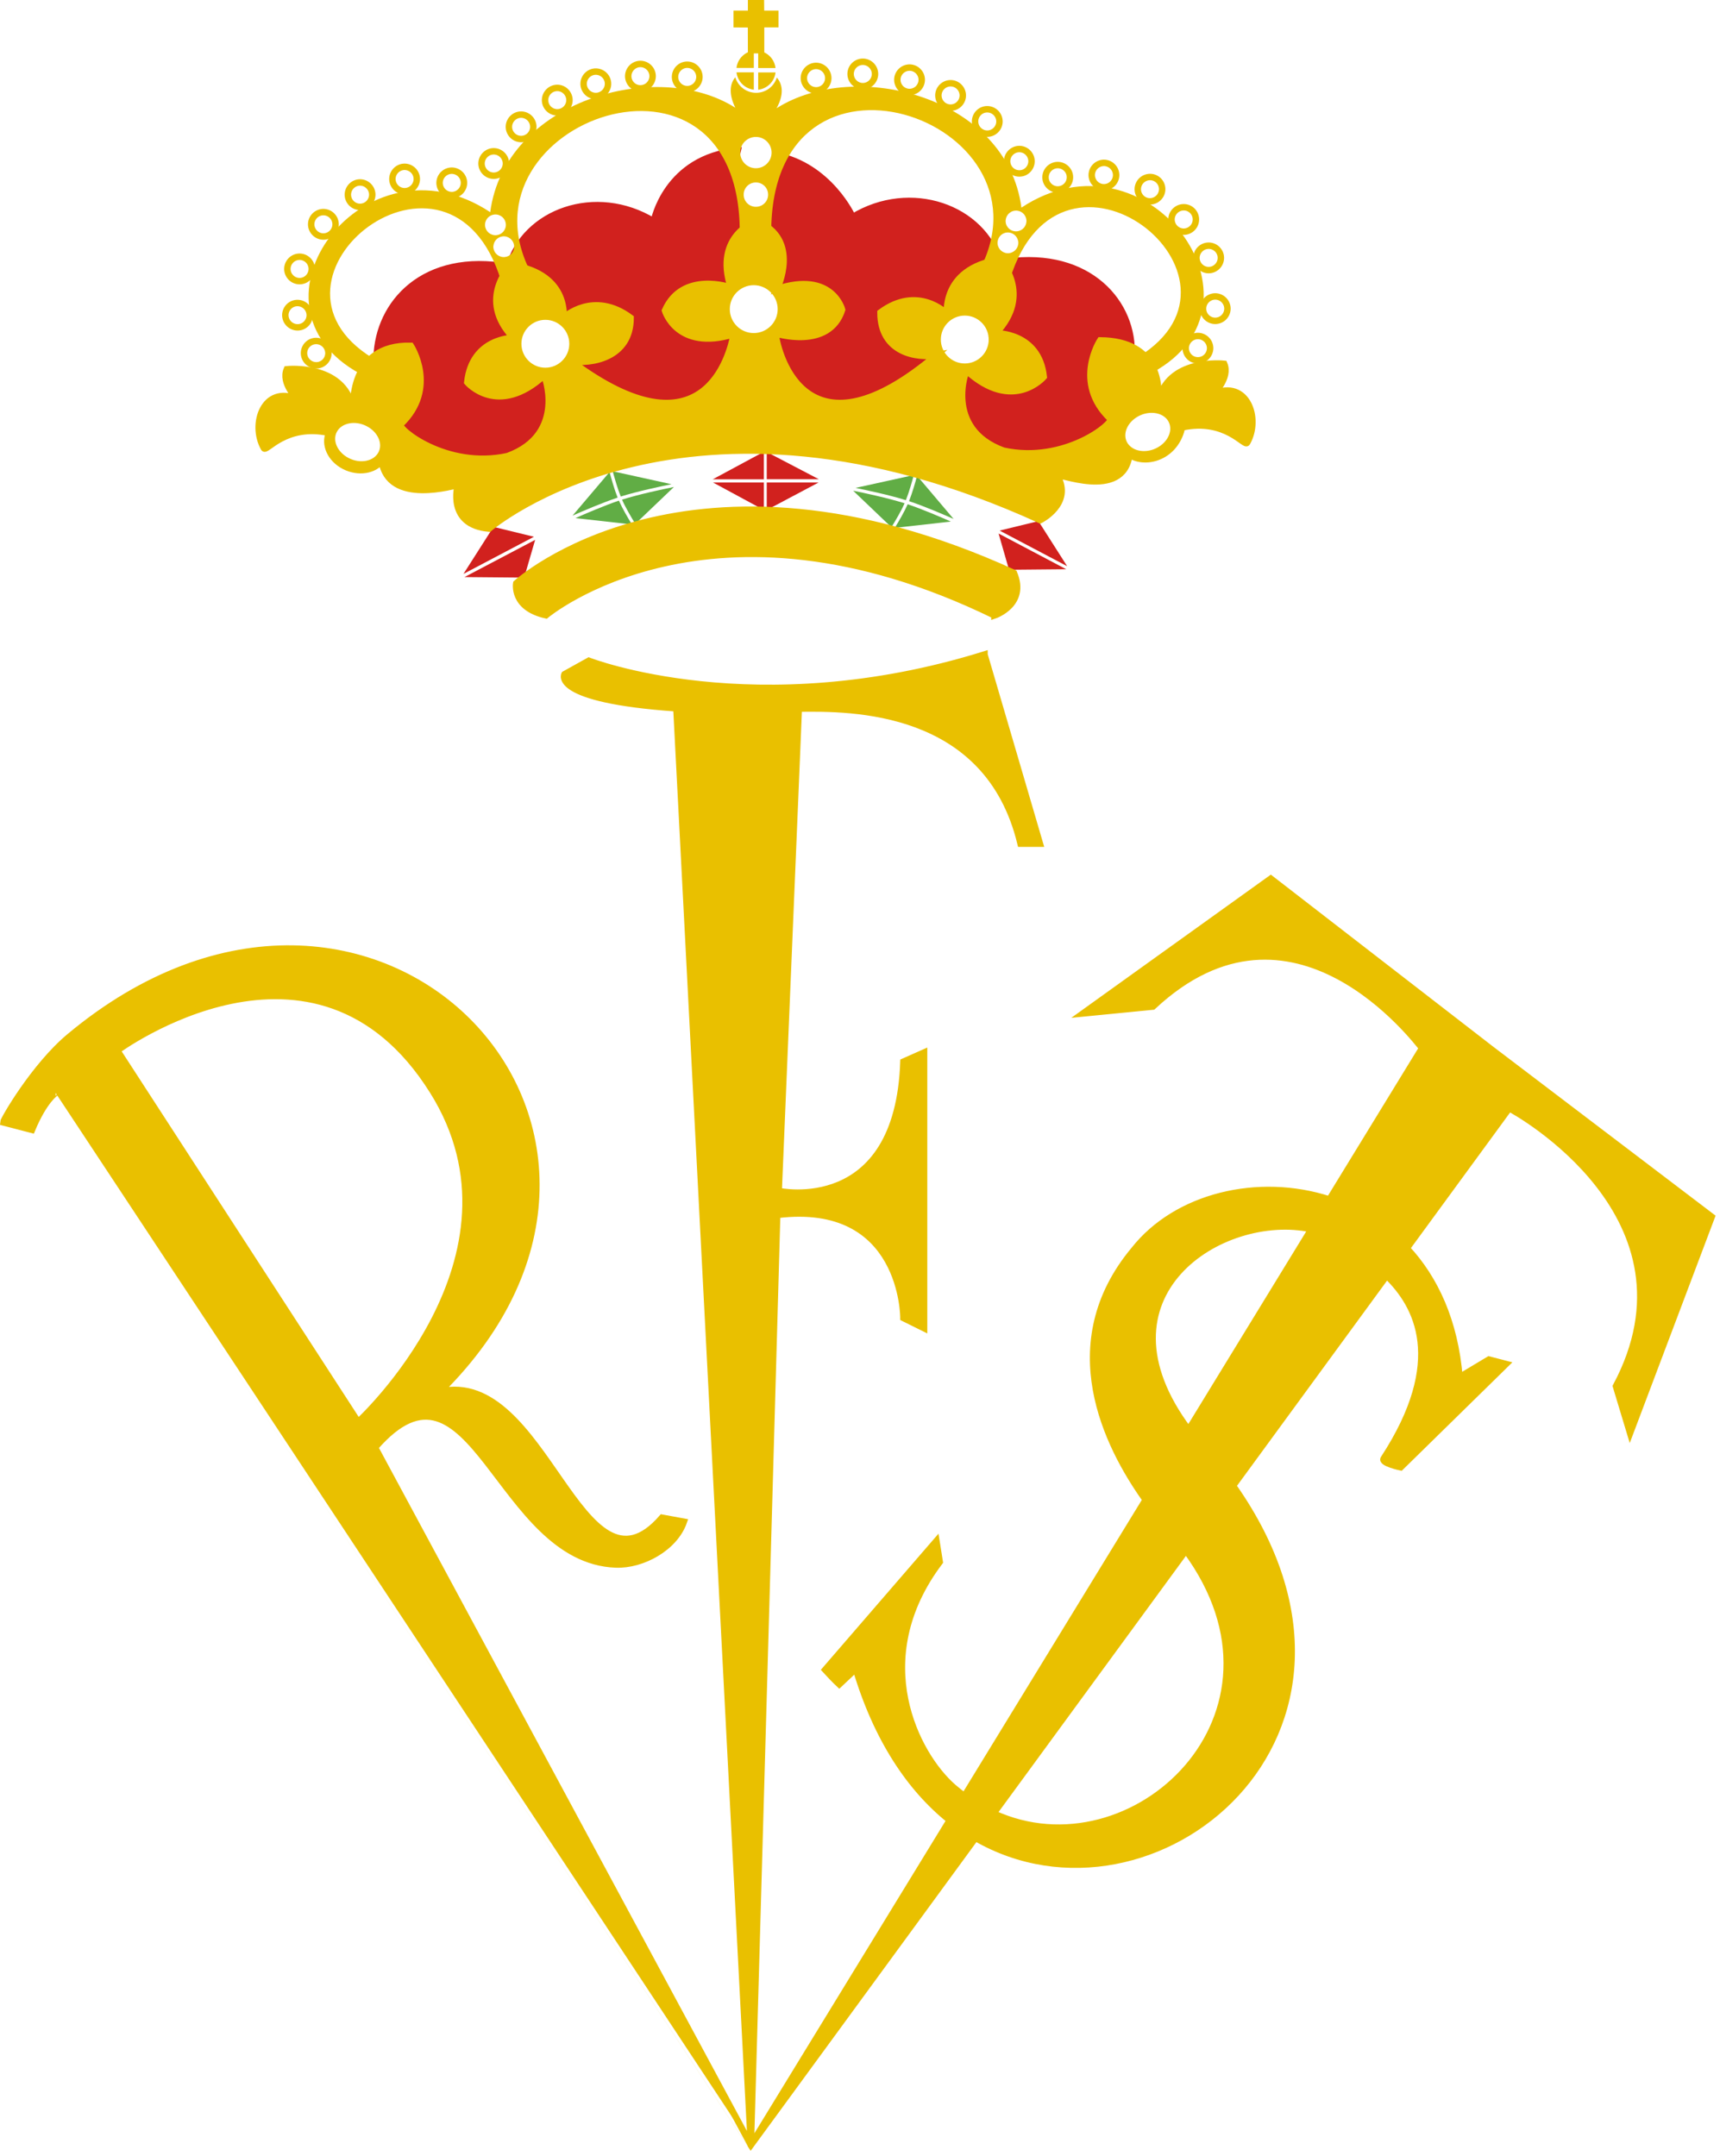 <svg xmlns="http://www.w3.org/2000/svg" width="150" height="188" viewBox="0 0 150 188" fill="none"><path d="M87.995 49.676L92.98 49.63L87.085 46.518L87.995 49.676Z" fill="#D1211E"></path><path d="M90.559 45.436L87.177 46.261L93.065 49.366L90.559 45.436Z" fill="#D1211E"></path><path d="M98.697 30.639C98.697 35.947 94.259 41.44 94.259 41.44C63.174 34.24 52.545 37.187 40.603 42.166C40.603 42.166 32.63 39.548 32.848 31.14C32.973 26.452 36.969 21.928 44.388 23.28C45.773 18.46 51.951 16.218 57.016 19.297C57.016 19.297 58.051 13.739 64.328 13.145C64.295 13.277 64.275 13.409 64.275 13.547C64.275 14.431 65.034 15.143 65.97 15.143C66.907 15.143 67.665 14.431 67.665 13.547C72.373 14.47 74.358 18.922 74.358 18.922C79.422 15.842 85.719 18.11 87.104 22.937C94.529 21.585 98.69 26.056 98.69 30.633L98.697 30.639ZM44.895 30.059C44.895 31.523 46.083 32.71 47.546 32.71C49.01 32.71 50.197 31.523 50.197 30.059C50.197 28.595 49.01 27.408 47.546 27.408C46.083 27.408 44.895 28.595 44.895 30.059ZM63.221 26.98C63.221 28.443 64.407 29.63 65.871 29.63C67.335 29.63 68.522 28.443 68.522 26.98C68.522 25.516 67.335 24.329 65.871 24.329C64.407 24.329 63.221 25.516 63.221 26.98ZM81.48 29.716C81.48 31.18 82.666 32.367 84.13 32.367C85.594 32.367 86.781 31.18 86.781 29.716C86.781 28.252 85.594 27.065 84.13 27.065C82.666 27.065 81.48 28.252 81.48 29.716ZM64.388 16.943C64.388 17.807 65.067 18.513 65.898 18.513C66.728 18.513 67.408 17.814 67.408 16.943C67.408 16.073 66.728 15.374 65.898 15.374C65.067 15.374 64.388 16.073 64.388 16.943Z" fill="#D1211E"></path><path d="M98.697 30.639C98.697 35.947 94.259 41.44 94.259 41.44C63.174 34.24 52.545 37.187 40.603 42.166C40.603 42.166 32.63 39.548 32.848 31.14C32.973 26.452 36.969 21.928 44.388 23.28C45.773 18.46 51.951 16.218 57.016 19.297C57.016 19.297 58.051 13.739 64.328 13.145C64.295 13.277 64.275 13.409 64.275 13.547C64.275 14.431 65.034 15.143 65.97 15.143C66.907 15.143 67.665 14.431 67.665 13.547C72.373 14.47 74.358 18.922 74.358 18.922C79.422 15.842 85.719 18.11 87.104 22.937C94.529 21.585 98.69 26.056 98.69 30.633L98.697 30.639ZM44.895 30.059C44.895 31.523 46.083 32.71 47.546 32.71C49.01 32.71 50.197 31.523 50.197 30.059C50.197 28.595 49.01 27.408 47.546 27.408C46.083 27.408 44.895 28.595 44.895 30.059ZM63.221 26.98C63.221 28.443 64.407 29.63 65.871 29.63C67.335 29.63 68.522 28.443 68.522 26.98C68.522 25.516 67.335 24.329 65.871 24.329C64.407 24.329 63.221 25.516 63.221 26.98ZM81.48 29.716C81.48 31.18 82.666 32.367 84.13 32.367C85.594 32.367 86.781 31.18 86.781 29.716C86.781 28.252 85.594 27.065 84.13 27.065C82.666 27.065 81.48 28.252 81.48 29.716ZM64.388 16.943C64.388 17.807 65.067 18.513 65.898 18.513C66.728 18.513 67.408 17.814 67.408 16.943C67.408 16.073 66.728 15.374 65.898 15.374C65.067 15.374 64.388 16.073 64.388 16.943Z" stroke="#D1211E" stroke-width="0.56" stroke-miterlimit="3.86"></path><path fill-rule="evenodd" clip-rule="evenodd" d="M58.769 42.462L55.406 45.674C55.057 45.113 54.556 44.263 54.246 43.564C55.723 43.095 57.833 42.647 58.763 42.462H58.769ZM55.11 45.727L50.184 45.173C51.035 44.797 52.69 44.084 53.975 43.649C54.272 44.328 54.76 45.159 55.11 45.727ZM49.94 44.948L53.158 41.157C53.309 41.717 53.573 42.66 53.863 43.386C52.538 43.827 50.797 44.572 49.94 44.955V44.948ZM53.435 41.091L58.558 42.218C57.642 42.403 55.591 42.838 54.134 43.293C53.85 42.581 53.587 41.651 53.435 41.091Z" fill="#61AD45"></path><path fill-rule="evenodd" clip-rule="evenodd" d="M74.404 42.785L77.74 45.97C78.083 45.41 78.585 44.572 78.888 43.88C77.424 43.419 75.327 42.97 74.404 42.785ZM78.031 46.023L82.923 45.476C82.079 45.1 80.437 44.395 79.158 43.966C78.861 44.638 78.38 45.463 78.031 46.023ZM83.167 45.252L79.976 41.486C79.831 42.04 79.56 42.977 79.277 43.696C80.596 44.131 82.323 44.876 83.174 45.252H83.167ZM79.692 41.42L74.608 42.541C75.518 42.726 77.556 43.155 79 43.61C79.283 42.904 79.541 41.981 79.692 41.42Z" fill="#61AD45"></path><path fill-rule="evenodd" clip-rule="evenodd" d="M71.391 42.067L66.867 44.467V42.067H71.391ZM66.617 44.467L62.179 42.067H66.617V44.467ZM62.159 41.79L66.617 39.389V41.79H62.159ZM66.867 39.409L71.41 41.783H66.867V39.409Z" fill="#D1211E"></path><path d="M45.713 50.362L40.504 50.316L46.669 47.072L45.713 50.362Z" fill="#D1211E"></path><path d="M43.036 45.938L46.564 46.801L40.418 50.039L43.036 45.938Z" fill="#D1211E"></path><path d="M26.511 30.771C26.524 30.184 27.006 29.716 27.593 29.729C28.179 29.742 28.648 30.224 28.641 30.811C28.628 31.398 28.146 31.866 27.56 31.852C26.973 31.839 26.505 31.358 26.511 30.771ZM38.334 15.928C38.347 15.341 38.829 14.873 39.416 14.879C40.003 14.893 40.471 15.374 40.464 15.961C40.451 16.548 39.97 17.016 39.383 17.009C38.796 16.996 38.328 16.515 38.334 15.928ZM41.994 14.24C42.007 13.653 42.489 13.185 43.075 13.191C43.662 13.204 44.13 13.686 44.124 14.273C44.111 14.86 43.629 15.328 43.042 15.321C42.456 15.308 41.987 14.827 41.994 14.24ZM27.138 19.541C27.151 18.954 27.632 18.486 28.219 18.493C28.806 18.506 29.274 18.987 29.267 19.574C29.254 20.161 28.773 20.629 28.186 20.623C27.599 20.61 27.131 20.128 27.138 19.541ZM34.22 15.591C34.233 15.005 34.714 14.536 35.301 14.543C35.888 14.556 36.356 15.038 36.349 15.624C36.336 16.211 35.855 16.68 35.268 16.673C34.681 16.66 34.213 16.178 34.22 15.591ZM24.882 27.461C24.896 26.874 25.377 26.406 25.964 26.419C26.551 26.432 27.019 26.913 27.012 27.5C26.999 28.087 26.518 28.555 25.931 28.542C25.344 28.529 24.876 28.048 24.882 27.461ZM30.336 16.956C30.349 16.37 30.83 15.901 31.417 15.908C32.004 15.921 32.472 16.402 32.466 16.989C32.452 17.576 31.971 18.044 31.384 18.038C30.797 18.025 30.329 17.543 30.336 16.956ZM25.06 23.432C25.074 22.845 25.555 22.377 26.142 22.383C26.729 22.397 27.197 22.878 27.19 23.465C27.177 24.052 26.696 24.52 26.109 24.513C25.522 24.5 25.054 24.019 25.06 23.432ZM44.381 11.041C44.394 10.455 44.876 9.986 45.462 9.993C46.049 10.006 46.518 10.488 46.511 11.075C46.498 11.661 46.016 12.13 45.43 12.123C44.843 12.11 44.374 11.628 44.381 11.041ZM47.533 8.714C47.546 8.127 48.028 7.659 48.614 7.665C49.201 7.672 49.67 8.16 49.663 8.747C49.65 9.334 49.168 9.802 48.581 9.795C47.995 9.782 47.526 9.301 47.533 8.714ZM50.896 7.29C50.909 6.703 51.391 6.234 51.977 6.241C52.564 6.254 53.032 6.736 53.026 7.322C53.013 7.909 52.531 8.378 51.944 8.371C51.358 8.358 50.889 7.876 50.896 7.29ZM54.787 6.624C54.8 6.037 55.281 5.568 55.868 5.575C56.455 5.588 56.923 6.07 56.916 6.656C56.903 7.243 56.422 7.712 55.835 7.705C55.248 7.698 54.78 7.21 54.787 6.624ZM58.868 6.689C58.882 6.103 59.363 5.634 59.95 5.641C60.537 5.654 61.005 6.136 60.998 6.722C60.985 7.309 60.504 7.777 59.917 7.771C59.33 7.758 58.862 7.276 58.868 6.689ZM105.535 30.342C105.521 29.756 105.04 29.287 104.453 29.294C103.866 29.307 103.398 29.788 103.405 30.375C103.418 30.962 103.899 31.43 104.486 31.417C105.073 31.411 105.541 30.923 105.535 30.336V30.342ZM93.309 15.44C93.303 14.853 92.815 14.385 92.228 14.391C91.641 14.405 91.173 14.886 91.179 15.473C91.186 16.06 91.674 16.528 92.261 16.521C92.848 16.508 93.316 16.027 93.309 15.44ZM89.959 14.042C89.946 13.455 89.465 12.987 88.878 12.993C88.291 13.007 87.823 13.488 87.829 14.075C87.843 14.662 88.324 15.13 88.911 15.123C89.498 15.117 89.966 14.629 89.959 14.042ZM104.295 19.113C104.282 18.526 103.8 18.058 103.214 18.071C102.627 18.084 102.158 18.565 102.165 19.152C102.178 19.739 102.66 20.207 103.247 20.201C103.833 20.188 104.302 19.706 104.295 19.119V19.113ZM97.338 15.249C97.325 14.662 96.844 14.194 96.257 14.2C95.67 14.213 95.202 14.695 95.208 15.281C95.222 15.868 95.703 16.337 96.29 16.33C96.877 16.317 97.345 15.835 97.338 15.249ZM107.045 26.894C107.032 26.307 106.55 25.839 105.963 25.845C105.376 25.858 104.908 26.34 104.915 26.927C104.921 27.514 105.409 27.982 105.996 27.975C106.583 27.962 107.051 27.481 107.045 26.894ZM101.354 16.475C101.341 15.888 100.859 15.42 100.273 15.433C99.686 15.446 99.218 15.928 99.224 16.515C99.237 17.102 99.719 17.57 100.306 17.556C100.892 17.543 101.361 17.062 101.354 16.475ZM106.471 22.469C106.464 21.882 105.976 21.414 105.39 21.421C104.803 21.434 104.335 21.915 104.341 22.502C104.354 23.089 104.836 23.557 105.423 23.55C106.009 23.537 106.478 23.056 106.471 22.469ZM87.163 10.573C87.15 9.986 86.669 9.518 86.082 9.525C85.495 9.531 85.027 10.02 85.034 10.606C85.047 11.193 85.528 11.661 86.115 11.655C86.702 11.642 87.17 11.16 87.163 10.573ZM83.965 8.305C83.952 7.718 83.471 7.25 82.884 7.257C82.297 7.27 81.829 7.751 81.835 8.338C81.849 8.925 82.33 9.393 82.917 9.386C83.504 9.373 83.972 8.892 83.965 8.305ZM80.385 6.94C80.372 6.353 79.89 5.885 79.303 5.892C78.716 5.905 78.248 6.386 78.255 6.973C78.268 7.56 78.749 8.028 79.336 8.021C79.923 8.008 80.391 7.527 80.385 6.94ZM76.31 6.432C76.296 5.845 75.815 5.377 75.228 5.384C74.641 5.397 74.173 5.878 74.18 6.465C74.193 7.052 74.674 7.52 75.261 7.514C75.848 7.507 76.316 7.019 76.31 6.432ZM72.234 6.795C72.221 6.208 71.74 5.74 71.153 5.746C70.566 5.76 70.098 6.241 70.105 6.828C70.118 7.415 70.599 7.883 71.186 7.876C71.773 7.87 72.241 7.382 72.234 6.795Z" stroke="#E9C000" stroke-width="0.56" stroke-miterlimit="3.86"></path><path d="M65.496 2.12L64.249 2.113V1.203H65.502V0.28H66.359L66.366 1.203H67.612V2.107H66.373V4.375H65.502L65.496 2.12Z" fill="#E9C000"></path><path d="M65.496 2.12L64.249 2.113V1.203H65.502V0.28H66.359L66.366 1.203H67.612V2.107H66.373V4.375H65.502L65.496 2.12Z" stroke="#E9C000" stroke-width="0.56" stroke-miterlimit="3.86"></path><path d="M85.858 57.081L90.692 73.56H89.004C86.135 61.625 74.187 61.724 69.663 61.783L67.909 103.84C67.909 103.84 78.328 106.135 78.789 92.564L80.589 91.766V115.808L78.789 114.918C78.789 114.918 78.842 104.572 67.777 105.93L65.482 187.038L82.825 158.703C79.389 155.953 76.462 151.654 74.635 145.502L73.191 146.86C73.191 146.86 72.775 146.478 71.958 145.587L81.664 134.358L81.954 136.184C75.525 144.691 79.923 153.025 83.128 155.815C83.451 156.092 83.774 156.355 84.104 156.599L99.91 130.77C96.534 126.023 92.076 117.16 98.895 108.977C102.6 104.275 109.735 102.574 115.94 104.579L124.018 91.384C123.583 90.889 112.769 76.33 100.543 87.764L94.437 88.364L110.823 76.607L130.045 91.476L149.28 106.089L142.158 124.948L140.925 120.866C148.818 106.108 132.208 96.923 131.614 96.633L122.686 108.838C125.146 111.483 126.88 115.195 127.282 120.075L129.847 118.538L131.344 118.927L122.152 127.935C122.152 127.935 120.418 127.566 120.668 127.177C126.247 118.644 123.603 113.804 120.932 111.226L107.533 129.544C122.811 151.252 100.464 169.148 85.073 160.246L65.476 187.038C25.054 125.875 4.845 95.294 4.85 95.294C4.85 95.294 3.854 95.94 2.786 98.512L0.28 97.859C0.28 97.648 2.964 92.966 6.07 90.375C32.505 68.331 61.46 98.512 38.354 121.334C47.586 119.198 50.679 140.437 57.734 132.327L59.64 132.676C58.849 134.958 56.02 136.494 53.712 136.408C43.392 136.039 41.177 116.494 32.71 126.207L65.482 187.025L58.987 61.757C47.995 60.998 49.228 58.789 49.228 58.789L51.351 57.609C51.351 57.609 65.865 63.286 85.858 57.062V57.081ZM114.364 107.17C106.531 105.495 94.866 112.947 103.656 124.664L114.364 107.17ZM86.649 158.109C98.763 163.688 114.008 149.504 103.425 135.182L86.649 158.109ZM10.23 91.595L31.233 123.978C31.233 123.978 46.874 109.669 37.734 95.116C27.514 78.835 10.23 91.595 10.23 91.595Z" fill="#E9C000"></path><path d="M85.858 57.081L90.692 73.56H89.004C86.135 61.625 74.187 61.724 69.663 61.783L67.909 103.84C67.909 103.84 78.328 106.135 78.789 92.564L80.589 91.766V115.808L78.789 114.918C78.789 114.918 78.842 104.572 67.777 105.93L65.482 187.038L82.825 158.703C79.389 155.953 76.462 151.654 74.635 145.502L73.191 146.86C73.191 146.86 72.775 146.478 71.958 145.587L81.664 134.358L81.954 136.184C75.525 144.691 79.923 153.025 83.128 155.815C83.451 156.092 83.774 156.355 84.104 156.599L99.91 130.77C96.534 126.023 92.076 117.16 98.895 108.977C102.6 104.275 109.735 102.574 115.94 104.579L124.018 91.384C123.583 90.889 112.769 76.33 100.543 87.764L94.437 88.364L110.823 76.607L130.045 91.476L149.28 106.089L142.158 124.948L140.925 120.866C148.818 106.108 132.208 96.923 131.614 96.633L122.686 108.838C125.146 111.483 126.88 115.195 127.282 120.075L129.847 118.538L131.344 118.927L122.152 127.935C122.152 127.935 120.418 127.566 120.668 127.177C126.247 118.644 123.603 113.804 120.932 111.226L107.533 129.544C122.811 151.252 100.464 169.148 85.073 160.246L65.476 187.038C25.054 125.875 4.845 95.294 4.85 95.294C4.85 95.294 3.854 95.94 2.786 98.512L0.28 97.859C0.28 97.648 2.964 92.966 6.07 90.375C32.505 68.331 61.46 98.512 38.354 121.334C47.586 119.198 50.679 140.437 57.734 132.327L59.64 132.676C58.849 134.958 56.02 136.494 53.712 136.408C43.392 136.039 41.177 116.494 32.71 126.207L65.482 187.025L58.987 61.757C47.995 60.998 49.228 58.789 49.228 58.789L51.351 57.609C51.351 57.609 65.865 63.286 85.858 57.062V57.081ZM114.364 107.17C106.531 105.495 94.866 112.947 103.656 124.664L114.364 107.17ZM86.649 158.109C98.763 163.688 114.008 149.504 103.425 135.182L86.649 158.109ZM10.23 91.595L31.233 123.978C31.233 123.978 46.874 109.669 37.734 95.116C27.514 78.835 10.23 91.595 10.23 91.595Z" stroke="#E9C000" stroke-width="0.56" stroke-miterlimit="3.86"></path><path d="M100.477 32.486C100.477 32.486 99.805 31.444 99.257 31.127C110.685 24.137 92.538 9.775 88.067 24.375L85.528 23.346C92.096 10.336 67.243 1.764 67.256 20.273L64.513 20.24C64.526 1.731 39.647 10.6 46.214 23.61L43.695 24.474C39.225 9.874 21.071 24.236 32.505 31.226L31.411 32.591C20.372 26.61 31.78 11.239 42.752 18.5C44.025 8.813 57.246 5.015 64.124 9.393C63.53 8.173 63.656 7.296 64.124 6.736C64.348 7.507 65.06 8.074 65.904 8.094C66.768 8.107 67.507 7.547 67.744 6.762C68.252 7.336 68.39 8.232 67.724 9.439C74.602 5.067 87.803 8.417 89.076 18.104C100.048 10.844 111.529 26.511 100.49 32.492L100.477 32.486ZM43.029 21.414C42.977 21.915 43.339 22.357 43.84 22.41C44.342 22.462 44.783 22.1 44.836 21.605C44.889 21.111 44.526 20.662 44.032 20.61C43.531 20.557 43.089 20.919 43.036 21.414H43.029ZM42.304 19.508C42.251 20.009 42.614 20.451 43.115 20.504C43.616 20.557 44.058 20.194 44.111 19.7C44.164 19.198 43.801 18.757 43.3 18.704C42.799 18.651 42.357 19.014 42.304 19.508ZM88.799 21.078C88.746 20.583 88.298 20.221 87.803 20.273C87.302 20.326 86.946 20.774 86.999 21.269C87.052 21.764 87.5 22.126 87.995 22.073C88.496 22.021 88.852 21.572 88.806 21.078H88.799ZM89.511 19.172C89.458 18.671 89.01 18.315 88.515 18.368C88.014 18.42 87.658 18.869 87.704 19.363C87.757 19.864 88.206 20.221 88.7 20.168C89.201 20.115 89.564 19.667 89.511 19.172ZM64.552 13.277C64.539 14.029 65.139 14.655 65.898 14.668C66.649 14.681 67.276 14.081 67.289 13.33C67.302 12.578 66.702 11.951 65.944 11.938C65.192 11.925 64.566 12.525 64.552 13.277ZM64.856 16.95C64.843 17.537 65.311 18.025 65.904 18.031C66.491 18.044 66.979 17.576 66.986 16.989C66.999 16.402 66.531 15.915 65.937 15.908C65.35 15.895 64.862 16.363 64.856 16.95Z" fill="#E9C000"></path><path d="M102.337 37.444C102.35 37.161 102.29 36.877 102.145 36.613C101.644 35.71 100.325 35.44 99.191 36.02C98.064 36.6 97.549 37.8 98.05 38.71C98.149 38.882 98.275 39.033 98.426 39.159C99.053 39.686 100.095 39.772 101.005 39.304C101.809 38.895 102.304 38.156 102.337 37.444ZM33.283 40.161C32.644 41.038 31.246 41.262 30.039 40.649C28.812 40.023 28.252 38.75 28.694 37.741C24.882 36.917 23.227 39.456 23.016 39.08C21.816 36.963 23.023 33.541 25.918 34.793C25.918 34.793 24.493 33.402 25.014 32.195C25.014 32.195 30.355 31.628 30.817 36.04C30.771 35.512 30.389 30.019 35.829 30.151C35.829 30.151 38.242 33.837 34.938 36.996C34.576 37.339 38.908 40.939 44.269 39.765C49.518 37.853 47.454 32.565 47.441 32.749C43.385 36.435 40.748 33.33 40.748 33.33C41.17 29.433 44.777 29.459 44.777 29.459C41.532 26.056 44.586 23.102 44.586 23.102C49.94 23.94 49.017 28.048 49.201 27.659C49.201 27.659 51.747 25.291 54.998 27.711C54.998 31.259 51.463 31.767 49.808 31.477C61.42 40.181 63.656 30.857 63.985 29.142C59.04 30.659 57.991 27.078 57.991 27.078C59.528 23.577 63.728 25.061 63.728 25.061C62.245 20.511 65.964 19.271 65.964 19.271C69.894 20.867 67.764 25.192 67.764 25.192C72.578 23.61 73.441 27.006 73.441 27.006C72.294 30.567 67.632 29.07 67.632 29.07C67.889 31.147 70.481 40.418 81.651 30.962C80.002 31.252 76.778 30.791 76.784 27.243C80.035 24.823 82.528 27.316 82.528 27.316C82.713 27.698 81.842 23.465 87.19 22.627C87.19 22.627 90.091 25.647 86.847 29.057C86.847 29.057 90.606 28.958 91.028 32.855C91.028 32.855 88.357 36.013 84.302 32.327C84.288 32.143 82.258 37.378 87.507 39.291C92.874 40.464 97.2 36.864 96.837 36.521C93.527 33.356 95.947 29.676 95.947 29.676C101.183 29.729 101.136 33.798 100.991 35.182C101.71 31.154 106.761 31.721 106.761 31.721C107.282 32.927 105.858 34.319 105.858 34.319C108.753 33.066 109.966 36.488 108.759 38.605C108.542 38.981 106.886 36.442 103.082 37.266C102.884 38.216 102.31 39.178 101.295 39.699C100.325 40.194 99.224 40.141 98.499 39.647C97.958 43.761 91.977 41.071 92.215 41.486C93.593 43.926 90.718 45.351 90.718 45.351C59.858 31.279 42.654 46.089 42.654 46.089C38.941 45.779 39.917 42.311 39.917 42.311C39.811 42.245 33.857 44.197 33.277 40.148L33.283 40.161ZM45.192 29.973C45.192 31.279 46.254 32.34 47.559 32.34C48.865 32.34 49.927 31.279 49.927 29.973C49.927 28.668 48.865 27.606 47.559 27.606C46.254 27.606 45.192 28.668 45.192 29.973ZM63.365 26.953C63.365 28.259 64.427 29.32 65.733 29.32C67.038 29.32 68.1 28.259 68.1 26.953C68.1 25.647 67.038 24.586 65.733 24.586C64.427 24.586 63.365 25.647 63.365 26.953ZM81.77 29.604C81.77 30.91 82.831 31.971 84.137 31.971C85.442 31.971 86.504 30.91 86.504 29.604C86.504 28.298 85.442 27.237 84.137 27.237C82.831 27.237 81.77 28.298 81.77 29.604ZM29.142 37.497C28.641 38.4 29.149 39.607 30.283 40.187C31.411 40.768 32.736 40.504 33.237 39.594C33.738 38.691 33.23 37.484 32.096 36.904C30.969 36.323 29.643 36.594 29.142 37.497Z" fill="#E9C000"></path><path d="M102.337 37.444C102.35 37.161 102.29 36.877 102.145 36.613C101.644 35.71 100.325 35.44 99.191 36.02C98.064 36.6 97.549 37.8 98.05 38.71C98.149 38.882 98.275 39.033 98.426 39.159C99.053 39.686 100.095 39.772 101.005 39.304C101.809 38.895 102.304 38.156 102.337 37.444ZM33.283 40.161C32.644 41.038 31.246 41.262 30.039 40.649C28.812 40.023 28.252 38.75 28.694 37.741C24.882 36.917 23.227 39.456 23.016 39.08C21.816 36.963 23.023 33.541 25.918 34.793C25.918 34.793 24.493 33.402 25.014 32.195C25.014 32.195 30.355 31.628 30.817 36.04C30.771 35.512 30.389 30.019 35.829 30.151C35.829 30.151 38.242 33.837 34.938 36.996C34.576 37.339 38.908 40.939 44.269 39.765C49.518 37.853 47.454 32.565 47.441 32.749C43.385 36.435 40.748 33.33 40.748 33.33C41.17 29.433 44.777 29.459 44.777 29.459C41.532 26.056 44.586 23.102 44.586 23.102C49.94 23.94 49.017 28.048 49.201 27.659C49.201 27.659 51.747 25.291 54.998 27.711C54.998 31.259 51.463 31.767 49.808 31.477C61.42 40.181 63.656 30.857 63.985 29.142C59.04 30.659 57.991 27.078 57.991 27.078C59.528 23.577 63.728 25.061 63.728 25.061C62.245 20.511 65.964 19.271 65.964 19.271C69.894 20.867 67.764 25.192 67.764 25.192C72.578 23.61 73.441 27.006 73.441 27.006C72.294 30.567 67.632 29.07 67.632 29.07C67.889 31.147 70.481 40.418 81.651 30.962C80.002 31.252 76.778 30.791 76.784 27.243C80.035 24.823 82.528 27.316 82.528 27.316C82.713 27.698 81.842 23.465 87.19 22.627C87.19 22.627 90.091 25.647 86.847 29.057C86.847 29.057 90.606 28.958 91.028 32.855C91.028 32.855 88.357 36.013 84.302 32.327C84.288 32.143 82.258 37.378 87.507 39.291C92.874 40.464 97.2 36.864 96.837 36.521C93.527 33.356 95.947 29.676 95.947 29.676C101.183 29.729 101.136 33.798 100.991 35.182C101.71 31.154 106.761 31.721 106.761 31.721C107.282 32.927 105.858 34.319 105.858 34.319C108.753 33.066 109.966 36.488 108.759 38.605C108.542 38.981 106.886 36.442 103.082 37.266C102.884 38.216 102.31 39.178 101.295 39.699C100.325 40.194 99.224 40.141 98.499 39.647C97.958 43.761 91.977 41.071 92.215 41.486C93.593 43.926 90.718 45.351 90.718 45.351C59.858 31.279 42.654 46.089 42.654 46.089C38.941 45.779 39.917 42.311 39.917 42.311C39.811 42.245 33.857 44.197 33.277 40.148L33.283 40.161ZM45.192 29.973C45.192 31.279 46.254 32.34 47.559 32.34C48.865 32.34 49.927 31.279 49.927 29.973C49.927 28.668 48.865 27.606 47.559 27.606C46.254 27.606 45.192 28.668 45.192 29.973ZM63.365 26.953C63.365 28.259 64.427 29.32 65.733 29.32C67.038 29.32 68.1 28.259 68.1 26.953C68.1 25.647 67.038 24.586 65.733 24.586C64.427 24.586 63.365 25.647 63.365 26.953ZM81.77 29.604C81.77 30.91 82.831 31.971 84.137 31.971C85.442 31.971 86.504 30.91 86.504 29.604C86.504 28.298 85.442 27.237 84.137 27.237C82.831 27.237 81.77 28.298 81.77 29.604ZM29.142 37.497C28.641 38.4 29.149 39.607 30.283 40.187C31.411 40.768 32.736 40.504 33.237 39.594C33.738 38.691 33.23 37.484 32.096 36.904C30.969 36.323 29.643 36.594 29.142 37.497Z" stroke="#E9C000" stroke-width="0.56" stroke-miterlimit="3.86"></path><path d="M64.23 5.925C64.315 5.133 64.948 4.507 65.74 4.414V5.925H64.23ZM66.122 4.421C66.913 4.507 67.54 5.14 67.632 5.931H66.122V4.421ZM67.632 6.314C67.546 7.105 66.913 7.731 66.122 7.824V6.314H67.632ZM65.74 7.817C64.948 7.731 64.322 7.098 64.23 6.307H65.74V7.817Z" fill="#E9C000"></path><path d="M86.722 53.659C61.968 41.585 47.612 53.646 47.612 53.646C44.632 52.986 45.021 50.857 45.021 50.857C45.021 50.857 60.128 37.049 88.423 49.953C89.597 52.71 86.722 53.666 86.722 53.666V53.659Z" fill="#E9C000"></path><path d="M86.722 53.659C61.968 41.585 47.612 53.646 47.612 53.646C44.632 52.986 45.021 50.857 45.021 50.857C45.021 50.857 60.128 37.049 88.423 49.953C89.597 52.71 86.722 53.666 86.722 53.666V53.659Z" stroke="#E9C000" stroke-width="0.56" stroke-miterlimit="3.86"></path></svg>